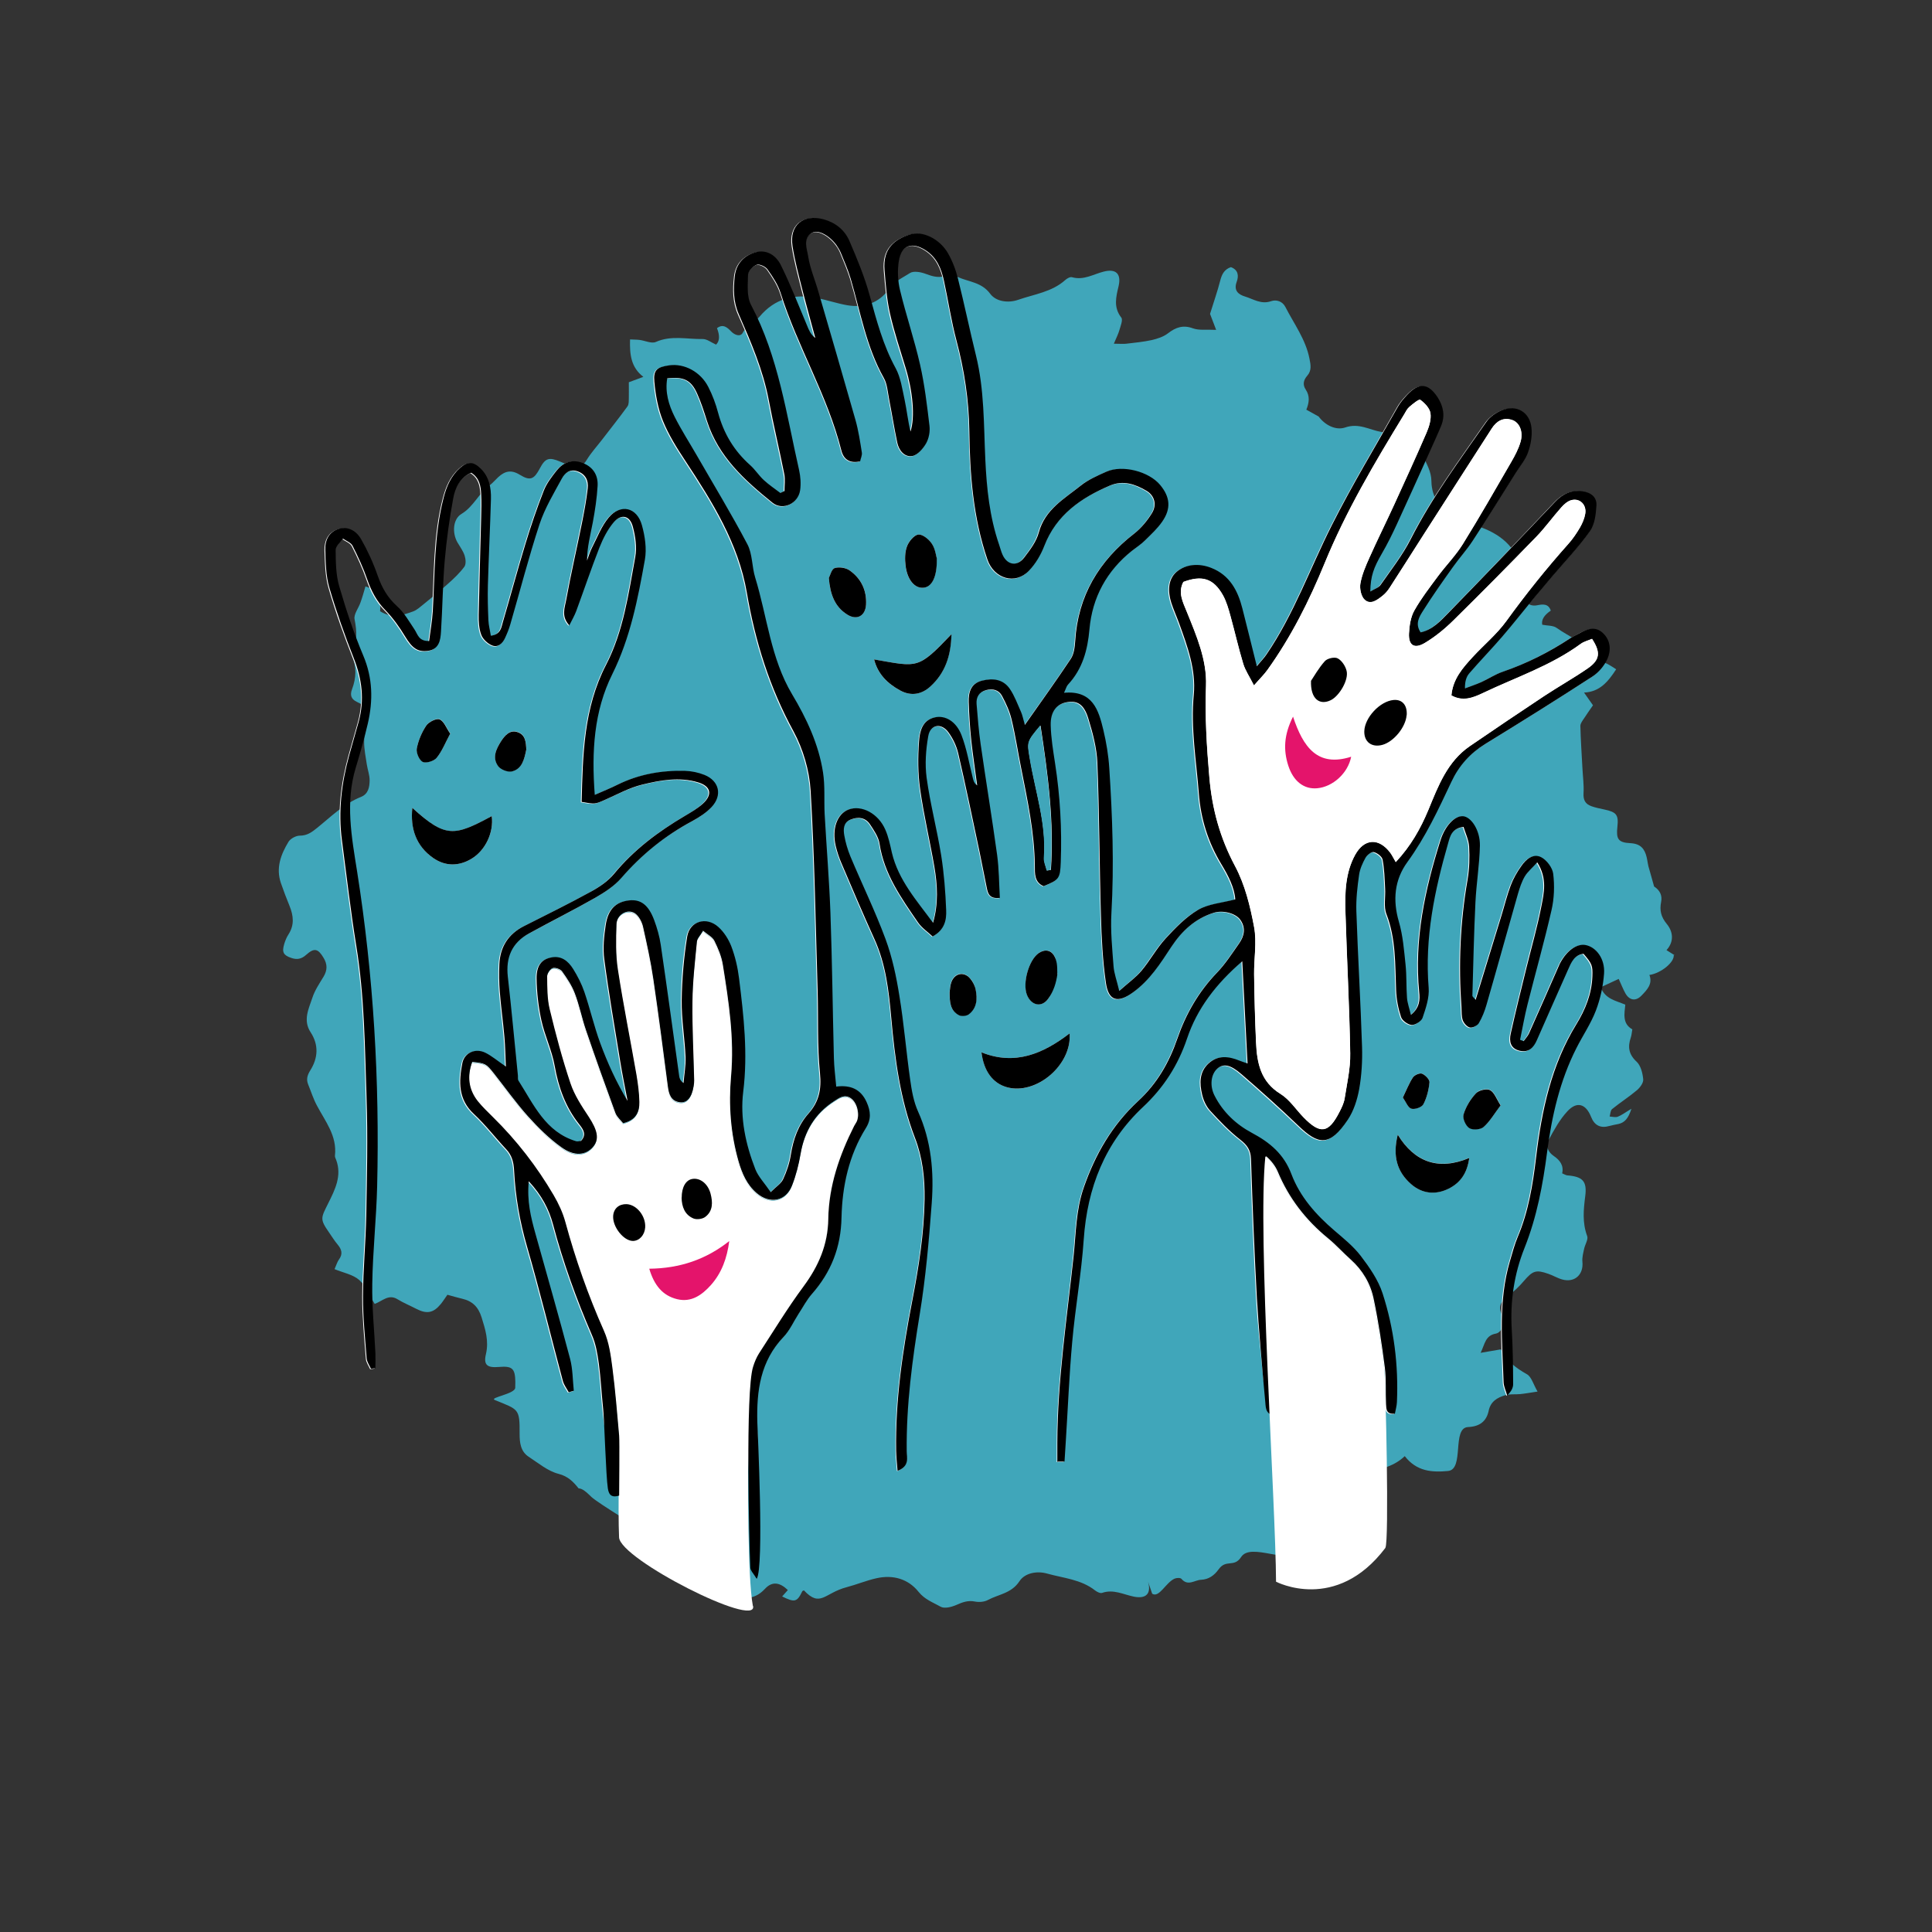 <?xml version="1.0" encoding="UTF-8"?>
<svg id="Ebene_4" data-name="Ebene 4" xmlns="http://www.w3.org/2000/svg" viewBox="0 0 190 190">
  <rect x="0" y="0" width="190" height="190" fill="#333333" stroke="none"/>
  <defs>
    <style>
      .cls-1, .cls-2, .cls-3, .cls-4 {
        stroke-width: 0px;
      }

      .cls-2 {
        fill: #40a6ba;
      }

      .cls-3 {
        fill: #e4146b;
      }

      .cls-4 {
        fill: #fff;
      }
    </style>
  </defs>
  <g>
    <path class="cls-2" d="m164.67,93.93c-.23-.14-.46-.29-.78-.49.8-.88.61-1.87.03-2.57-.58-.71-.72-1.34-.56-2.17.13-.64-.12-1.15-.69-1.52l-.48-1.71c-.13-.37-.16-.78-.25-1.16-.2-.85-.61-1.34-1.61-1.39-1.21-.06-1.4-.43-1.27-1.61.13-1.17-.09-1.45-1.28-1.7-.43-.09-.87-.18-1.29-.33-.58-.21-.8-.61-.76-1.27.05-.83-.07-1.66-.11-2.49-.07-1.38-.17-2.75-.2-4.13,0-.26.22-.53.38-.77.26-.41.55-.81.86-1.26-.27-.39-.52-.74-.88-1.25,1.54-.07,2.36-1.06,3.16-2.29-.27-.17-.53-.35-.81-.5-.48-.25-1.18-.34-1.42-.73-.87-1.42-2.39-1.96-3.64-2.85-.34-.24-.89-.2-1.4-.3q-.15-.72.84-1.39c-.23-.69-.76-.64-1.31-.53-.51.11-1.08-.05-1.03-.53.08-.83-.39-1.48-.46-2.22-.22-2.37-1.54-3.85-3.63-4.74-.94-.4-1.93-.67-2.86-1.1-1.51-.71-2.43-1.96-2.45-3.61-.01-.97-.49-1.7-.82-2.49-.16-.39-.83-.68-1.32-.81-.65-.16-1.2-.33-1.66-.87-.27-.32-.71-.6-1.12-.67-1.17-.2-2.21-.91-3.56-.44-.91.31-1.98-.22-2.61-1.08l-1.21-.67c.28-.69.37-1.33-.06-1.98-.33-.49-.21-.95.15-1.36.45-.52.34-1.06.22-1.67-.37-1.9-1.52-3.43-2.37-5.09-.29-.57-.89-.75-1.41-.57-.98.34-1.74-.21-2.56-.46-.67-.2-1.13-.6-.82-1.44.22-.6.16-1.18-.57-1.45-.66.23-.89.71-1.05,1.33-.26,1.03-.62,2.03-1,3.27.11.29.32.85.6,1.57-.94-.05-1.67.07-2.28-.15-.98-.36-1.69-.1-2.46.49-.44.34-1.03.53-1.58.66-.82.18-1.66.26-2.5.36-.32.04-.65,0-1.24,0,.25-.59.44-.96.55-1.35.11-.4.36-.99.18-1.22-.79-1.02-.51-2.04-.26-3.11.27-1.19-.26-1.72-1.47-1.41-1.03.26-1.97.88-3.12.55-.18-.05-.49.12-.66.28-1.32,1.18-3.04,1.39-4.62,1.94-1,.35-2.19.18-2.76-.59-.85-1.15-2.11-1.16-3.19-1.65-.37-.17-.9-.19-1.3-.08-.68.18-1.23,0-1.86-.23-.47-.18-1.19-.31-1.54-.08-.72.47-1.52.79-2.08,1.59-.95,1.34-2.42,1.86-4.07,1.58-1-.17-1.98-.51-2.98-.71-2.23-.45-4.16.03-5.68,1.85-.48.57-1.24.84-1.64,1.57-.23.42-.79.23-1.15-.15-.38-.4-.8-.75-1.38-.31q.44,1.11-.09,1.62c-.47-.21-.9-.56-1.32-.55-1.53.03-3.08-.39-4.61.29-.42.18-1.05-.13-1.58-.2-.31-.04-.63-.03-.95-.05-.04,1.46.08,2.74,1.31,3.68-.58.22-.99.37-1.43.53,0,.55.01,1.03,0,1.52-.01.29.02.64-.13.85-.81,1.12-1.67,2.19-2.51,3.29-.51.66-1.08,1.28-1.51,1.99-.34.57-.75.77-1.34.62-.43-.11-.84-.28-1.25-.46-1.12-.47-1.47-.36-2.02.68-.56,1.05-.93,1.24-1.96.61-.86-.53-1.47-.36-2.12.23-.29.27-.55.58-.86.82-1.07.78-1.57,2.09-2.76,2.8-.85.51-.92,1.87-.4,2.79.25.43.56.84.71,1.3.11.34.16.86-.03,1.11-.46.62-1.04,1.17-1.63,1.69-.78.7-1.6,1.36-2.41,2.02-.3.24-.6.52-.95.66-1.06.4-2.14.73-3.29,0,.08-1.02-.03-2.02-1.44-2.44-.17.58-.31,1.09-.49,1.58-.19.56-.68,1.16-.58,1.65.24,1.2.28,2.31-.3,3.41-.02.03.03.09.04.14.47,1.11.43,2.22.01,3.33-.21.56-.1.96.45,1.23.26.13.52.26.9.46-.06,1.17-.16,2.34-.16,3.5,0,.73.15,1.46.26,2.19.08.54.29,1.07.28,1.6-.01.63-.12,1.32-.85,1.61-1.68.67-2.94,1.94-4.32,3.05-.52.42-.97.76-1.7.76-.37,0-.9.28-1.1.59-.76,1.25-1.27,2.59-.75,4.09.26.75.54,1.49.84,2.22.39.96.5,1.88-.1,2.81-.19.29-.32.62-.42.95-.24.8-.08,1.1.68,1.36.55.19.99.14,1.48-.3.81-.73,1.18-.6,1.72.31.37.62.37,1.19,0,1.82-.41.68-.87,1.35-1.11,2.09-.36,1.09-.95,2.21-.17,3.4.81,1.24.73,2.53-.04,3.75-.29.47-.41.88-.2,1.39.28.68.5,1.4.85,2.05.82,1.56,2,2.98,1.78,4.93-.02.14.07.29.12.43.58,1.55-.12,2.94-.76,4.22-.73,1.48-.88,1.57.05,2.9.28.4.54.83.86,1.21.4.48.52.93.12,1.47-.16.22-.24.51-.43.94.87.36,1.82.53,2.43,1.07.66.59,1.01,1.53,1.52,2.35.76-.28,1.37-1,2.24-.46.58.36,1.23.62,1.84.94,1.05.54,1.69.42,2.43-.48.21-.26.39-.55.64-.9.51.14.97.28,1.45.39,1.01.23,1.59.81,1.91,1.83.37,1.19.73,2.31.43,3.61-.26,1.09.13,1.37,1.29,1.27,1.29-.11,1.58.15,1.6,1.45,0,.2-.01.4-.01.59,0,.62-2.6.97-2.01,1.21,2.34.96,2.46.81,2.44,3.33,0,.84.09,1.73.89,2.25.95.62,1.88,1.41,2.93,1.68.95.24,1.48.8,1.98,1.43.08,0,.16.02.27.06.38.16.69.5,1,.79.69.64,5.16,3.33,5.92,3.86,1.07.75,2.25,1.37,3.4,2.01.38.21.81.34,1.23.45.57.14,2.14,3.09,2.7,3.24,1.35.37,2.6.78,3.81-.53.74-.8,1.5-.6,2.25.12-.18.2-.36.41-.56.63,1.25.62,1.47.55,1.99-.53l.15-.07c1.63,1.73,2,.27,4.2-.31.99-.26,1.94-.66,2.93-.88,1.63-.37,3.13.06,4.15,1.34.61.76,1.43,1.04,2.17,1.46.37.21,1.07.03,1.53-.17.61-.27,1.15-.48,1.84-.34.41.08.93.04,1.29-.16,1.05-.56,2.3-.64,3.09-1.84.52-.8,1.7-1.04,2.72-.75,1.61.45,3.34.57,4.72,1.66.18.14.5.3.68.24,1.12-.39,2.1.16,3.14.37,1.22.24,1.72-.32,1.38-1.49l.41,1.2c.69.44,1.34-1.1,2.2-1.48.2-.09.58-.1.68.02.63.75,1.29.12,1.92.09.75-.03,1.3-.42,1.73-1.02.74-1.05,1.52-.14,2.22-1.22.97-1.49,4.8.88,5.69-.66.23-.4.36-.95.31-1.4-.09-.7.09-1.23.51-1.78.29-.38.38-.9.57-1.35.12-.29.27-.57.57-1.21.3.47.4.78.61.96.79.67,1.21.62,1.88-.16.19-.22.4-.49.44-.76.21-1.22,1.13-1.82,2.12-2.05,1.2-.28,2.37-.54,3.39-1.51,1.17,1.51,2.68,1.61,4.26,1.46,1.63-.16.34-4.25,1.97-4.32,1.12-.05,1.8-.55,2.02-1.59.19-.94.86-1.31,1.63-1.54.46-.14.98-.06,1.46-.11.5-.05.99-.14,1.72-.25-.43-.74-.6-1.45-1.04-1.7-1.1-.62-2.04-1.34-2.57-2.45-.66.11-1.21.21-1.99.34.44-.91.46-1.7,1.5-1.89.6-.11.97-1.12.64-1.76-.49-.95-.1-1.45.61-1.99.55-.41,1.06-.9,1.51-1.43.86-1,1.18-1.13,2.4-.7.47.16.9.43,1.38.56,1.22.33,2.1-.49,1.97-1.75-.04-.41.08-.85.17-1.27.09-.43.42-.92.3-1.25-.49-1.32-.36-2.6-.19-3.94.19-1.48-.28-1.91-1.76-2.03-.14-.01-.27-.1-.51-.2.17-.76-.2-1.28-.83-1.71-.53-.36-.84-.96-.51-1.56.54-.99,1.09-2.01,1.85-2.83.94-1.02,1.82-.74,2.33.54q.5,1.28,1.81.9c.28-.08.58-.13.87-.19.63-.14.98-.54,1.29-1.5-.64.38-.97.64-1.34.78-.23.09-.53,0-.8-.02.07-.25.07-.59.24-.73.8-.65,1.68-1.21,2.46-1.87.3-.26.64-.73.6-1.07-.06-.6-.24-1.34-.65-1.72-.79-.73-.88-1.47-.57-2.38.08-.23.09-.48.15-.8-1-.56-.78-1.54-.69-2.43-.95-.4-1.98-.55-2.42-1.71.6-.28,1.12-.52,1.77-.82.26.56.43,1.01.66,1.42.4.7,1.02.8,1.58.22.54-.56,1.12-1.14.78-2.03,1.15-.17,2.45-1.25,2.39-1.93Z"/>
    <path class="cls-2" d="m41.94,119.39c.14-.1.3-.28.43-.27"/>
  </g>
  <g>
    <path class="cls-4" d="m74.04,157.93c-.54-2.85-.46-12.95-.47-13.26.27-3.56-.3-7.76.46-10.16.14-.46.33-.92.58-1.32,1.44-2.21,2.81-4.47,4.38-6.59,1.48-2,2.4-4.1,2.44-6.64.05-3.24,1.09-6.26,2.54-9.14.08-.16.2-.31.27-.47.3-.71.02-1.85-.6-2.27-.62-.42-1.13-.04-1.64.29-1.89,1.22-2.91,2.97-3.29,5.16-.18,1.06-.45,2.12-.84,3.12-.6,1.57-2.2,1.88-3.5.75-.95-.82-1.42-1.92-1.76-3.09-.79-2.76-.99-5.56-.74-8.41.33-3.69-.23-7.33-.81-10.95-.13-.81-.47-1.62-.84-2.36-.19-.37-.66-.6-1.11-.98-.27.47-.57.75-.6,1.06-.19,1.97-.42,3.94-.44,5.92-.03,2.58.11,5.16.17,7.75,0,.18-.02.36-.05.54-.18,1.12-.65,1.69-1.36,1.6-.9-.12-1.08-.81-1.18-1.57-.46-3.52-.91-7.04-1.43-10.56-.25-1.72-.63-3.43-1.01-5.13-.1-.44-.35-.93-.68-1.23-.7-.63-1.89-.06-1.93.96-.05,1.5-.09,3.03.14,4.5.53,3.45,1.22,6.87,1.82,10.31.15.89.27,1.79.29,2.69.02.97-.32,1.78-1.6,2.09-.23-.29-.61-.61-.76-1.01-.99-2.7-1.96-5.41-2.89-8.14-.41-1.19-.65-2.45-1.1-3.62-.29-.77-.77-1.49-1.26-2.17-.17-.23-.68-.4-.93-.31-.25.09-.54.54-.53.82.01,1.08,0,2.19.25,3.22.59,2.45,1.24,4.89,2.04,7.28.39,1.17,1.11,2.26,1.8,3.3.88,1.35,1.06,2.21.42,2.96-.71.82-1.81.96-3.09.05-1.21-.86-2.29-1.93-3.29-3.04-1.2-1.34-2.25-2.82-3.37-4.24-.77-.97-.83-.99-2.13-1.13-.5,1.38-.38,2.68.55,3.86.45.56.98,1.06,1.49,1.57,2.33,2.29,4.32,4.86,5.97,7.68.48.82.9,1.72,1.15,2.64,1,3.67,2.25,7.23,3.8,10.71.5,1.12.67,2.42.83,3.66.29,2.21.46,4.43.66,6.65.05.57-.1,7.22.02,9.91.1,2.16,13.6,8.98,13.18,6.76Z"/>
    <g>
      <path class="cls-4" d="m103.98,143.77c.21,0,.42,0,.63,0,.04-.63.08-1.26.12-1.89.21-3.31.34-6.62.64-9.91.3-3.35.9-6.68,1.13-10.04.35-5.09,2.08-9.51,5.82-13.02,2.03-1.9,3.45-4.1,4.34-6.74.99-2.94,2.82-5.35,5.43-7.6.18,3.51.34,6.71.52,10.05-.39-.14-.61-.21-.82-.29-1.07-.43-2.12-.55-3.03.3-.91.85-.87,1.96-.62,3.03.13.57.4,1.17.79,1.6.93,1.02,1.89,2.03,2.97,2.86.68.53,1.02,1.01,1.05,1.9.15,4.57.33,9.14.58,13.71.14,2.52.44,5.04.67,7.56.05.58.04,1.22,1.12,1.3-.03-7.66-1.69-15.18-.89-22.85.52.45.92.95,1.15,1.52,1.09,2.61,2.76,4.77,4.95,6.56.79.65,1.48,1.42,2.24,2.1,1.16,1.04,1.93,2.35,2.24,3.84.47,2.23.81,4.5,1.1,6.76.15,1.19.06,2.41.12,3.61.02.45-.02,1.03.87.94.07-.36.18-.75.2-1.14.16-3.65-.29-7.23-1.41-10.69-.43-1.33-1.3-2.56-2.15-3.69-.72-.95-1.68-1.72-2.6-2.5-1.81-1.55-3.38-3.32-4.22-5.55-.74-1.96-2.12-3.1-3.87-4.04-1.56-.83-2.84-2.04-3.67-3.64-.51-1-.37-2.14.25-2.68.6-.53,1.27-.43,2.38.54,1.9,1.66,3.79,3.34,5.61,5.08,1.94,1.86,3.04,2.1,4.85-.6.58-.87.93-1.97,1.12-3.02.24-1.35.33-2.76.28-4.13-.14-4.45-.41-8.9-.56-13.35-.04-1.19.11-2.4.27-3.59.08-.58.34-1.16.63-1.67.15-.27.59-.62.81-.56.34.08.81.44.87.74.18.94.2,1.9.25,2.86.05.84-.16,1.76.13,2.5.94,2.44.85,4.96.95,7.48.04.89.21,1.8.49,2.65.12.35.67.75,1.05.77.36.02.95-.37,1.06-.7.32-.95.68-1.99.6-2.96-.4-4.9.58-9.59,1.92-14.23.19-.67.35-1.44,1.51-1.59.19.63.52,1.28.55,1.94.06,1.07.03,2.18-.15,3.24-.72,4.18-.9,8.38-.6,12.6.03.42,0,.87.13,1.25.11.29.43.65.7.7.27.05.73-.18.87-.42.33-.56.58-1.19.76-1.82,1.05-3.64,2.06-7.3,3.1-10.94.16-.58.35-1.17.66-1.67.28-.47.74-.85,1.23-1.39,1.01,1.58.66,3.03.39,4.4-.39,2.01-.97,3.98-1.45,5.96-.53,2.16-1.06,4.32-1.55,6.49-.17.76-.03,1.48.9,1.68.87.19,1.34-.31,1.67-1.04,1.02-2.31,2.04-4.61,3.06-6.92.32-.72.61-1.46,1.53-1.58.84.98.9,1.16.87,2.22-.06,1.74-.7,3.3-1.59,4.74-2.46,4-3.4,8.46-3.94,13.03-.32,2.7-.75,5.35-1.82,7.88-.33.77-.54,1.59-.77,2.4-1.14,3.9-.74,7.88-.61,11.85.01.44.23.87.35,1.31.39-.36.59-.73.59-1.11-.01-1.81-.03-3.61-.14-5.41-.16-2.75.24-5.43,1.25-7.96,1.22-3.06,1.81-6.22,2.23-9.46.46-3.53,1.26-7,2.88-10.21.63-1.24,1.42-2.4,1.91-3.68.44-1.16.72-2.43.81-3.66.1-1.45-.78-2.6-1.82-2.8-.85-.16-1.84.54-2.49,1.76-.03.05-.06.11-.08.16-.99,2.26-1.98,4.52-2.99,6.77-.12.28-.35.51-.53.76l-.35-.13c.24-1.16.44-2.32.73-3.47.78-3.09,1.65-6.16,2.36-9.27.26-1.15.3-2.4.17-3.58-.07-.6-.64-1.36-1.19-1.64-.79-.4-1.5.22-1.96.89-.41.59-.78,1.23-1.03,1.89-.36.95-.6,1.95-.9,2.93-.84,2.74-1.68,5.47-2.55,8.32-.2-.24-.32-.32-.32-.4.09-3.06.16-6.13.3-9.19.09-1.86.4-3.71.44-5.57.03-1.53-.88-2.87-1.69-2.9-.83-.03-1.75.99-2.19,2.38-1.53,4.86-2.58,9.78-2.09,14.92.07.76.06,1.54-.82,2.24-.16-.66-.34-1.16-.38-1.67-.08-1.08-.02-2.17-.14-3.25-.15-1.43-.27-2.88-.66-4.25-.62-2.13-.43-4.12.84-5.86,1.79-2.46,3.05-5.18,4.33-7.9.73-1.56,1.83-2.79,3.32-3.71,3.54-2.17,7.06-4.37,10.54-6.63.62-.4,1.18-1.07,1.48-1.74.37-.83.31-1.81-.42-2.52-.74-.72-1.55-.43-2.33,0-.31.18-.65.33-.95.52-2.07,1.35-4.27,2.46-6.61,3.27-.73.25-1.4.7-2.11,1.02-.52.23-1.06.41-1.59.61-.01-.67.12-1.13.41-1.46,1.06-1.23,2.19-2.39,3.25-3.62,1.09-1.27,2.13-2.59,3.19-3.88.53-.65,1.07-1.29,1.62-1.92,1.28-1.51,2.66-2.96,3.81-4.56.48-.67.59-1.68.65-2.55.05-.8-.51-1.28-1.36-1.39-1.12-.16-1.94.23-2.72,1.05-3.47,3.67-6.97,7.31-10.5,10.93-.77.79-1.55,1.64-2.71,1.89-.58-.84-.14-1.52.22-2.09.92-1.48,1.93-2.89,2.94-4.31.63-.88,1.36-1.69,1.95-2.59,1.45-2.21,2.84-4.46,4.25-6.7.42-.66.95-1.28,1.2-2,.27-.77.43-1.65.34-2.44-.18-1.54-1.47-2.28-2.9-1.72-.58.23-1.19.66-1.54,1.16-2.61,3.75-5.34,7.42-7.43,11.52-.81,1.6-1.94,3.03-2.97,4.51-.19.27-.59.39-1.01.64.03-1.53.33-2.34,1.14-3.73.54-.93,1.02-1.91,1.47-2.88,1.06-2.29,2.09-4.6,3.13-6.9.42-.93.85-1.86,1.24-2.81.39-.97.2-1.91-.35-2.76-.92-1.44-1.86-1.5-3.04-.22-.33.35-.65.73-.88,1.14-2.19,3.88-4.49,7.69-6.5,11.66-2.14,4.24-3.73,8.75-6.43,12.71-.22.32-.5.61-.94,1.14-.52-2.07-.96-3.88-1.42-5.68-.45-1.76-1.25-3.28-3.06-3.99-1.19-.46-2.48-.39-3.41.39-.86.72-.87,1.94-.52,3.04.22.69.53,1.34.77,2.02.82,2.27,1.68,4.56,1.44,7.02-.31,3.27.25,6.48.5,9.72.19,2.51.92,4.82,2.23,6.98.67,1.11,1.28,2.29,1.35,3.43-1.33.35-2.65.44-3.66,1.03-1.21.71-2.24,1.78-3.2,2.83-.89.97-1.53,2.16-2.38,3.18-.55.65-1.27,1.16-2.17,1.96-.25-1.06-.51-1.73-.56-2.42-.13-1.74-.31-3.5-.21-5.23.27-4.76.1-9.51-.21-14.26-.08-1.25-.29-2.52-.58-3.74-.47-1.97-1.05-3.91-3.87-3.67.19-.4.24-.64.39-.8,1.42-1.54,1.92-3.4,2.11-5.44.28-3.15,1.7-5.73,4.18-7.72.42-.34.88-.64,1.27-1.01.6-.58,1.22-1.17,1.7-1.85.9-1.29.79-2.43-.2-3.62-1.11-1.34-3.7-2-5.29-1.3-.88.39-1.79.78-2.53,1.38-1.61,1.29-3.5,2.33-4.11,4.6-.24.89-.87,1.72-1.45,2.48-.68.89-1.65.72-2.11-.28-.15-.33-.23-.68-.35-1.02-.93-2.71-1.21-5.52-1.35-8.35-.16-3.43-.08-6.87-.92-10.24-.62-2.51-1.14-5.05-1.77-7.55-.22-.86-.54-1.73-.98-2.5-.82-1.43-2.53-2.26-3.79-1.84-1.45.49-2.63,1.33-2.45,3.51.12,1.43.23,2.88.54,4.28.41,1.82,1.01,3.59,1.55,5.37.68,2.24.93,4.81.46,6.21-.26-1.03-.36-2.1-.58-3.13-.22-1.05-.37-2.18-.88-3.1-1.23-2.25-1.87-4.67-2.54-7.11-.51-1.84-1.25-3.63-2-5.39-.47-1.08-1.37-1.83-2.54-2.14-2.03-.55-3.38.58-3.06,2.64.22,1.42.6,2.82.95,4.22.4,1.61.85,3.21,1.29,4.81-.46-.35-.62-.79-.81-1.22-.85-1.99-1.62-4.01-2.58-5.95-.47-.94-1.4-1.59-2.56-1.24-1.11.34-1.84,1.14-1.97,2.34-.14,1.26-.15,2.49.39,3.72,1.21,2.75,2.41,5.51,2.96,8.5.45,2.42,1.04,4.82,1.52,7.24.11.53.02,1.1.02,1.66-.14.06-.27.13-.41.19-.54-.42-1.12-.8-1.62-1.26-.48-.45-.84-1.03-1.34-1.47-1.58-1.4-2.61-3.12-3.16-5.16-.23-.87-.56-1.73-.96-2.53-.76-1.49-2.37-2.34-3.85-2.13-1.19.17-1.57.44-1.46,1.61.12,1.3.35,2.64.84,3.84.56,1.38,1.37,2.68,2.2,3.93,2.66,4.04,5.23,8.14,6.06,12.99.82,4.79,2.24,9.32,4.58,13.61.95,1.75,1.57,3.86,1.69,5.85.39,6.55.5,13.11.69,19.67.08,2.71-.04,5.44.23,8.12.16,1.57-.1,2.8-1.12,3.95-1.03,1.16-1.51,2.57-1.75,4.09-.13.82-.41,1.64-.76,2.39-.2.43-.68.72-1.22,1.26-.61-.9-1.22-1.52-1.51-2.26-.95-2.44-1.52-5.01-1.19-7.61.47-3.76.05-7.45-.41-11.16-.13-1.07-.39-2.14-.76-3.14-.26-.7-.72-1.41-1.28-1.91-1.17-1.05-2.81-.58-3.06.95-.34,2.07-.52,4.18-.54,6.28-.02,1.86.29,3.72.38,5.58.04.84-.12,1.69-.2,2.54-.34-.25-.4-.48-.43-.71-.6-4.29-1.18-8.59-1.81-12.88-.12-.83-.36-1.65-.65-2.44-.56-1.51-1.33-2.06-2.47-1.93-1.29.15-2.05.85-2.29,2.4-.17,1.12-.29,2.3-.14,3.41.44,3.34,1.02,6.66,1.56,9.99.21,1.31.49,2.61.73,3.92-1.12-1.85-1.98-3.76-2.7-5.71-.6-1.64-.99-3.35-1.55-5-.27-.79-.66-1.55-1.1-2.26-.5-.8-1.2-1.37-2.25-1.12-.87.21-1.37.79-1.35,2.07.02,1.37.18,2.76.47,4.09.34,1.52,1.04,2.97,1.31,4.49.38,2.13,1.08,4.06,2.42,5.75.38.47.76.99.17,1.62-.16.01-.35.07-.5.03-3.01-.91-4.15-3.6-5.65-5.95-.09-.14-.04-.35-.06-.53-.33-3.23-.62-6.47-.99-9.7-.21-1.88.39-3.32,2.07-4.24,2.16-1.18,4.37-2.29,6.51-3.51.92-.53,1.88-1.14,2.56-1.93,2-2.31,4.31-4.18,7-5.62.68-.36,1.36-.81,1.89-1.37,1.1-1.16.78-2.58-.69-3.17-.6-.24-1.27-.38-1.92-.4-2.32-.07-4.55.33-6.65,1.37-.68.34-1.39.62-2.22.99-.32-4.27-.08-8.22,1.73-11.88,1.77-3.57,2.51-7.4,3.2-11.25.19-1.08.01-2.3-.29-3.38-.49-1.77-2.1-2.15-3.27-.76-.71.85-1.13,1.96-1.64,2.96-.21.4-.33.84-.49,1.27,0-1.32.34-2.53.57-3.77.22-1.18.4-2.37.47-3.57.06-1.05-.43-1.86-1.47-2.26-1.05-.4-1.91-.06-2.57.76-.48.6-.98,1.25-1.25,1.96-.68,1.73-1.28,3.5-1.82,5.28-.77,2.53-1.45,5.09-2.2,7.63-.16.54-.2,1.22-1.19,1.36-.08-.52-.22-1.02-.24-1.53-.05-1.14-.08-2.29-.05-3.43.08-2.83.22-5.65.3-8.48.03-1.11-.17-2.17-1-2.99-.73-.72-1.28-.74-2.04-.07-.89.79-1.33,1.82-1.62,2.96-.95,3.66-.84,7.41-1.06,11.13-.06.99-.24,1.97-.36,2.93-1.04.03-1.13-.66-1.44-1.14-.53-.79-1.01-1.65-1.71-2.28-.94-.84-1.5-1.82-1.9-2.99-.43-1.24-.99-2.45-1.63-3.59-.56-.98-1.46-1.3-2.29-1-.93.33-1.26,1.14-1.24,2.01.04,1.26.06,2.56.4,3.75.68,2.36,1.52,4.69,2.42,6.98.8,2.04,1.05,4.07.47,6.18-.3,1.1-.63,2.2-.93,3.3-.76,2.76-1.1,5.55-.72,8.4.46,3.46.85,6.93,1.41,10.37.81,4.96.84,9.96,1.01,14.95.13,3.85.04,7.71-.03,11.56-.05,2.65-.31,5.29-.32,7.94,0,2.04.2,4.08.36,6.12.03.35.27.67.42,1.01.15-.02.29-.04.44-.06,0-.49.02-.97,0-1.46-.11-2.28-.35-4.57-.31-6.85.06-3.19.41-6.37.48-9.56.25-10.38-.35-20.71-1.97-30.97-.54-3.4-1.17-6.77-.14-10.19.43-1.44.85-2.89,1.19-4.35.53-2.27.48-4.48-.45-6.71-.93-2.21-1.7-4.5-2.36-6.81-.33-1.13-.34-2.38-.35-3.57,0-.37.46-.74.72-1.11.32.23.78.39.94.7.54,1.06,1.05,2.16,1.44,3.29.4,1.16.93,2.18,1.81,3.07.74.75,1.37,1.65,1.92,2.56.67,1.11,1.21,1.56,2.24,1.42,1.1-.15,1.24-1.05,1.29-1.89.15-2.34.17-4.69.37-7.03.18-2.03.46-4.06.83-6.07.19-1.05.68-2.05,1.77-2.53.81.51.94,1.29.98,2.07.04.78.02,1.57,0,2.35-.08,3.19-.19,6.37-.24,9.56-.01.66.02,1.36.25,1.96.16.43.62.85,1.05,1.04.58.25,1.03-.16,1.28-.71.2-.44.39-.88.52-1.34.95-3.29,1.81-6.62,2.88-9.87.52-1.57,1.4-3.03,2.2-4.5.28-.5.76-.96,1.5-.71.83.28,1.12.92,1.04,1.69-.12,1.13-.33,2.26-.56,3.37-.51,2.54-1.09,5.06-1.56,7.61-.13.74-.52,1.6.31,2.49.28-.56.51-.96.67-1.38.77-2.09,1.47-4.2,2.29-6.27.35-.88.79-1.77,1.4-2.48.73-.86,1.59-.68,1.88.41.26.97.41,2.06.24,3.02-.66,3.6-1.15,7.29-2.87,10.59-2.21,4.27-2.28,8.87-2.4,13.47,1.32.24,1.31.22,2.27-.19,1.21-.53,2.4-1.18,3.66-1.5,1.8-.45,3.67-.79,5.52-.23,1.27.38,1.45,1.21.46,2.11-.53.48-1.17.85-1.79,1.21-2.61,1.54-5,3.34-6.95,5.7-.59.72-1.44,1.28-2.26,1.73-2.16,1.18-4.37,2.28-6.58,3.39-1.54.78-2.34,2.04-2.42,3.74-.04.9-.03,1.81.04,2.71.12,1.5.33,2.99.46,4.49.08.9.09,1.81.14,2.87-.84-.57-1.39-1.05-2.02-1.36-.98-.48-2.06,0-2.26,1.02-.35,1.81-.43,3.56,1.14,5.01,1.14,1.06,2.09,2.32,3.17,3.46.58.61.73,1.3.78,2.12.14,2.53.56,5,1.27,7.45,1.27,4.38,2.35,8.83,3.53,13.24.1.39.37.72.57,1.09.17-.05.33-.1.5-.15-.11-1.04-.09-2.12-.36-3.12-1.09-4.13-2.27-8.24-3.42-12.35-.44-1.59-.84-3.18-.65-5.13,1.29,1.37,2,2.75,2.39,4.25,1,3.73,2.3,7.35,3.83,10.89.37.86.54,1.84.67,2.78.2,1.49.27,3,.43,4.5.13,1.2.29,2.39.48,3.58.08.5.27.96,1.11.7,0-.53.04-1.11,0-1.68-.2-2.22-.37-4.44-.66-6.65-.16-1.24-.33-2.54-.83-3.66-1.54-3.48-2.8-7.04-3.8-10.71-.25-.92-.66-1.82-1.15-2.64-1.65-2.82-3.64-5.38-5.97-7.68-.51-.51-1.04-1.01-1.49-1.57-.94-1.17-1.06-2.47-.55-3.86,1.3.14,1.36.16,2.13,1.13,1.12,1.41,2.17,2.89,3.37,4.24.99,1.11,2.08,2.18,3.29,3.04,1.28.91,2.38.77,3.09-.05.65-.75.47-1.61-.42-2.96-.69-1.05-1.4-2.13-1.8-3.3-.8-2.39-1.45-4.83-2.04-7.28-.25-1.04-.24-2.15-.25-3.22,0-.29.28-.73.53-.82.26-.09.77.08.93.31.49.67.97,1.39,1.26,2.17.45,1.18.69,2.43,1.1,3.62.93,2.72,1.9,5.44,2.89,8.14.15.4.53.72.76,1.01,1.27-.31,1.62-1.12,1.6-2.09-.02-.9-.13-1.8-.29-2.69-.6-3.44-1.3-6.86-1.82-10.31-.22-1.48-.19-3-.14-4.5.04-1.03,1.23-1.59,1.93-.96.33.3.58.79.68,1.23.38,1.7.75,3.41,1.01,5.13.52,3.51.97,7.04,1.43,10.56.1.76.28,1.45,1.18,1.57.71.09,1.18-.48,1.36-1.6.03-.18.05-.36.05-.54-.06-2.58-.21-5.16-.17-7.75.03-1.97.25-3.95.44-5.92.03-.31.32-.59.6-1.06.45.38.92.61,1.11.98.37.74.71,1.55.84,2.36.58,3.63,1.14,7.26.81,10.95-.26,2.85-.05,5.65.74,8.41.34,1.18.81,2.27,1.76,3.09,1.3,1.13,2.9.82,3.5-.75.38-1,.65-2.06.84-3.12.38-2.2,1.4-3.94,3.29-5.16.51-.33,1.03-.71,1.64-.29.62.42.91,1.56.6,2.27-.07.16-.19.31-.27.47-1.45,2.88-2.49,5.9-2.54,9.14-.04,2.54-.96,4.63-2.44,6.64-1.57,2.12-2.94,4.38-4.38,6.59-.26.4-.44.86-.58,1.32-.76,2.4-.73,4.87-.62,7.34.01.31.34.61.63,1.1.74-1.13.43-2.1.41-3.01-.09-3.09.29-6,2.58-8.38.61-.64.98-1.5,1.47-2.26.42-.65.79-1.36,1.3-1.94,1.9-2.17,2.86-4.61,2.93-7.55.07-3.07.72-6.1,2.39-8.78.55-.88.48-1.67.08-2.56-.57-1.27-1.57-1.71-2.99-1.53-.09-1.03-.21-1.92-.23-2.81-.12-4.76-.17-9.51-.34-14.27-.11-3.25-.39-6.49-.57-9.73-.08-1.36.05-2.75-.16-4.09-.43-2.77-1.61-5.29-3.04-7.68-2.12-3.54-2.45-7.64-3.63-11.48-.33-1.07-.26-2.32-.77-3.28-1.57-2.98-3.32-5.86-5-8.78-.72-1.25-1.5-2.47-2.15-3.75-.6-1.18-.97-2.44-.73-3.78,1.6-.19,2.34.15,2.93,1.47.39.88.68,1.8.98,2.72,1.12,3.51,3.72,5.84,6.44,8.04,1.01.82,2.53.09,2.72-1.23.09-.64.04-1.34-.1-1.97-1.25-5.51-2.03-11.14-4.72-16.24-.43-.83-.33-1.98-.3-2.98.01-.35.48-.84.85-.98.27-.1.86.17,1.06.45.51.73,1.03,1.51,1.3,2.35,1.66,5.29,4.62,10.07,5.97,15.48.21.86.83,1.28,1.84,1.05.07-.3.21-.6.17-.86-.17-1.07-.33-2.14-.62-3.18-1.19-4.23-2.43-8.44-3.66-12.66-.34-1.15-.82-2.28-1-3.46-.12-.74-.56-1.73.38-2.31.58-.36,1.72.26,2.41,1.22.18.24.33.51.44.79.34.84.7,1.67.96,2.53.96,3.28,1.54,6.69,3.25,9.73.34.6.38,1.38.52,2.09.28,1.42.51,2.84.8,4.26.16.78.71,1.44,1.47,1.33.52-.08,1.06-.71,1.36-1.23.28-.49.4-1.17.34-1.74-.24-2.02-.48-4.06-.93-6.04-.56-2.46-1.38-4.86-1.97-7.32-.22-.91-.27-1.93-.11-2.86.26-1.56,1.31-1.91,2.64-1.04,1.11.72,1.54,1.82,1.8,3.02.42,1.94.71,3.91,1.22,5.83.78,2.93,1.23,5.89,1.27,8.92.06,4.29.38,8.53,1.78,12.64.64,1.88,2.74,2.53,4.09,1.09.64-.68,1.16-1.56,1.5-2.43,1.18-3.06,3.59-4.72,6.44-5.93,1.31-.56,2.5-.15,3.6.5.81.47,1.05,1.38.55,2.2-.46.75-1.05,1.48-1.75,2.02-3.47,2.7-5.52,6.13-5.8,10.57-.04.59-.11,1.27-.43,1.74-1.41,2.13-2.9,4.19-4.52,6.5-.18-.62-.25-.97-.38-1.28-.34-.76-.63-1.57-1.09-2.25-.66-.97-1.67-1.09-2.75-.82-1.1.28-1.33,1.15-1.3,2.1.03,1.26.12,2.52.25,3.78.15,1.48.38,2.95.58,4.42-.33-.23-.38-.5-.44-.77-.35-1.39-.59-2.83-1.1-4.17-.53-1.37-1.61-1.99-2.63-1.75-1.25.29-1.48,1.41-1.55,2.39-.1,1.55-.1,3.14.11,4.67.36,2.56.96,5.08,1.4,7.63.31,1.81.42,3.64-.13,5.51-1.6-2.18-3.41-4.19-4.05-6.9-.18-.76-.34-1.54-.64-2.25-.69-1.6-2.33-2.46-3.61-1.99-1.13.41-1.68,1.9-1.27,3.59.14.58.34,1.16.57,1.71,1.06,2.49,2.12,4.99,3.24,7.45,1.12,2.46,1.41,5.08,1.65,7.73.37,4.02.87,8.02,2.34,11.83.74,1.92.97,3.94.94,6.02-.05,3.39-.58,6.71-1.22,10.02-.94,4.86-1.66,9.74-1.58,14.7,0,.61.09,1.23.14,1.99,1.23-.48.91-1.32.9-1.93-.05-4.54.56-9,1.28-13.47.59-3.61.91-7.28,1.18-10.93.23-3.07-.04-6.11-1.34-9-.44-.97-.63-2.08-.78-3.14-.39-2.74-.61-5.51-1.06-8.24-.31-1.89-.7-3.79-1.36-5.58-1.02-2.76-2.31-5.42-3.46-8.14-.28-.66-.48-1.36-.6-2.07-.1-.59-.1-1.25.6-1.54.73-.3,1.46-.24,1.93.46.39.59.84,1.24.94,1.91.46,2.98,2.14,5.34,3.77,7.72.38.56.99.96,1.45,1.4,1.19-.65,1.36-1.65,1.33-2.6-.07-1.8-.2-3.6-.49-5.38-.41-2.55-1.08-5.07-1.43-7.62-.19-1.34-.08-2.77.16-4.11.2-1.14,1.27-1.33,1.97-.39.45.61.81,1.36.98,2.1.75,3.22,1.41,6.47,2.1,9.7.25,1.18.46,2.36.71,3.54.11.54.28,1.07,1.28.96-.08-1.4-.08-2.83-.27-4.23-.5-3.64-1.1-7.26-1.62-10.89-.19-1.31-.29-2.63-.4-3.95-.06-.68.24-1.17.93-1.36.65-.18,1.26-.03,1.57.56.39.73.75,1.51.94,2.31.38,1.58.62,3.18.94,4.77.63,3.19,1.32,6.36,1.35,9.64,0,.73-.05,1.61.86,2,1.52-.63,1.64-.73,1.69-2.36.11-3.26-.06-6.5-.56-9.72-.19-1.25-.4-2.5-.43-3.76-.03-1.35.61-2.1,1.63-2.26.99-.15,1.63.22,2.06,1.58.44,1.43.84,2.92.9,4.4.2,4.99.2,9.99.35,14.99.07,2.22.17,4.46.49,6.65.26,1.78,1.17,2,2.63.95,1.66-1.19,2.72-2.87,3.82-4.53,1.03-1.55,2.33-2.76,4.14-3.32.92-.29,2.17.04,2.63.69.58.81.38,1.62-.14,2.35-.69.98-1.35,2.01-2.18,2.87-1.8,1.86-3.04,4.06-3.87,6.45-.83,2.39-2.03,4.46-3.89,6.18-2.53,2.33-4.2,5.23-5.32,8.48-.77,2.21-.76,4.49-1,6.76-.64,6.11-1.58,12.19-1.6,18.35,0,.62,0,1.25,0,1.87Zm-63.43-64.32c-.2,2.01.35,3.75,2.07,4.94,1.18.82,2.5.81,3.74.07,1.39-.83,2.21-2.61,2-4.2-3.69,1.99-4.52,2.19-7.81-.81Zm55.97,24.04c.24,1.86,1.12,3.03,2.5,3.43,2.86.81,6.41-2.18,6.17-5.29-2.6,1.99-5.37,3.19-8.67,1.86Zm-24.8,18.55c-2.27,1.8-4.85,2.7-7.87,2.72.48,1.61,1.3,2.65,2.76,3,1.39.33,2.43-.42,3.3-1.39,1.06-1.19,1.59-2.63,1.81-4.34Zm65.74-10.46c-.53,2.14-.05,3.66,1.3,4.85,1.09.96,2.41,1.1,3.7.46,1.16-.58,1.84-1.55,2.03-3.02-3.01,1.26-5.37.41-7.03-2.29Zm-43.89-49.22c-3.34,3.5-3.29,3.24-7.62,2.49.38,1.47,1.34,2.38,2.56,3.05,1.08.59,2.12.4,2.99-.4,1.44-1.32,2.02-3.01,2.06-5.13Zm-1.44-7.4c-.07-.24-.14-.93-.48-1.46-.28-.44-.9-.97-1.33-.93-.42.03-.95.67-1.13,1.15-.22.58-.21,1.29-.14,1.93.17,1.38.9,2.21,1.74,2.15.83-.07,1.36-1.02,1.33-2.83Zm-10.62,1.87c.12,1.61.57,2.81,1.78,3.59.95.61,1.81.17,1.88-.95.09-1.42-.49-2.59-1.64-3.39-.37-.26-1.03-.36-1.45-.21-.31.11-.44.73-.57.97Zm22.48,38.94c-.2-.77-.04-1.27-.28-1.73-.34-.62-.93-.73-1.53-.33-.99.66-1.64,2.96-1.18,4.11.41,1.04,1.42,1.3,2.08.41.54-.74.59-1.74.92-2.46Zm43.59,12.91c-.4-.62-.6-1.27-1.03-1.49-.34-.18-1.12,0-1.39.31-.54.59-.99,1.33-1.22,2.08-.12.37.21,1.11.56,1.34.33.21,1.12.15,1.42-.11.63-.56,1.07-1.34,1.67-2.13Zm-103.3-36.56c-.39-.56-.61-1.21-1.04-1.39-.32-.13-1.07.25-1.31.61-.45.66-.79,1.46-.93,2.25-.08.41.24,1.15.58,1.32.33.16,1.11-.07,1.37-.4.54-.67.86-1.5,1.34-2.39Zm7.49,1.52c-.06-.59-.05-1.39-.87-1.66-.75-.25-1.24.33-1.6.88-.5.76-.92,1.64-.29,2.48.25.33.93.6,1.33.51,1.01-.24,1.22-1.19,1.44-2.21Zm15.27,44.12c.02.89.31,1.68,1.17,2.04.31.13.87.05,1.15-.15.78-.58.75-1.45.53-2.29-.26-.98-1.02-1.56-1.78-1.45-.66.1-1.07.81-1.06,1.84Zm26.34-20.22c0,.95.04,1.82.91,2.27.25.13.74.09.97-.08.82-.62.86-1.54.68-2.45-.08-.39-.29-.8-.56-1.1-.61-.69-1.52-.49-1.83.38-.12.33-.12.7-.17.97Zm-31.77,20.87c-.75-.03-1.28.43-1.32,1.16-.07,1.07,1.04,2.47,1.95,2.46.64,0,1.16-.58,1.2-1.33.07-1.12-.83-2.25-1.84-2.29Zm76.35-10.49c.3.43.5,1,.83,1.1.34.1,1.03-.14,1.19-.43.34-.65.53-1.42.6-2.16.03-.27-.41-.72-.73-.85-.22-.09-.74.13-.9.37-.38.58-.64,1.25-.99,1.98Z"/>
      <path class="cls-1" d="m103.98,143.77c0-.62,0-1.25,0-1.87.02-6.16.95-12.24,1.6-18.35.24-2.27.23-4.55,1-6.76,1.13-3.25,2.79-6.14,5.32-8.48,1.87-1.72,3.07-3.79,3.89-6.18.83-2.4,2.08-4.59,3.87-6.45.83-.86,1.49-1.89,2.18-2.87.52-.73.71-1.54.14-2.35-.46-.65-1.71-.98-2.63-.69-1.81.57-3.11,1.77-4.14,3.32-1.09,1.66-2.15,3.34-3.82,4.53-1.46,1.05-2.37.83-2.63-.95-.32-2.2-.43-4.43-.49-6.65-.15-4.99-.15-9.99-.35-14.99-.06-1.48-.46-2.97-.9-4.4-.42-1.37-1.07-1.74-2.06-1.58-1.02.16-1.66.91-1.63,2.26.03,1.26.24,2.51.43,3.76.5,3.22.68,6.47.56,9.72-.06,1.63-.17,1.74-1.69,2.36-.91-.38-.86-1.26-.86-2-.03-3.27-.72-6.45-1.35-9.64-.32-1.59-.56-3.2-.94-4.77-.19-.8-.55-1.58-.94-2.31-.32-.59-.93-.74-1.57-.56-.68.19-.98.68-.93,1.36.11,1.32.21,2.64.4,3.95.52,3.63,1.12,7.26,1.62,10.89.19,1.4.19,2.82.27,4.23-1.01.12-1.17-.41-1.28-.96-.25-1.18-.46-2.36-.71-3.54-.69-3.24-1.35-6.48-2.1-9.7-.17-.74-.53-1.49-.98-2.1-.7-.94-1.77-.75-1.97.39-.24,1.34-.34,2.77-.16,4.11.35,2.56,1.02,5.07,1.43,7.62.28,1.77.42,3.58.49,5.38.04.95-.13,1.94-1.33,2.6-.46-.44-1.07-.84-1.45-1.4-1.63-2.38-3.32-4.74-3.77-7.72-.1-.67-.55-1.32-.94-1.91-.47-.7-1.2-.76-1.93-.46-.7.29-.7.96-.6,1.54.12.7.33,1.41.6,2.07,1.14,2.72,2.44,5.38,3.46,8.14.66,1.79,1.06,3.69,1.36,5.58.45,2.73.67,5.5,1.06,8.24.15,1.07.34,2.17.78,3.14,1.3,2.89,1.57,5.93,1.34,9-.27,3.66-.59,7.32-1.18,10.93-.73,4.47-1.33,8.93-1.28,13.47,0,.62.32,1.46-.9,1.93-.06-.76-.13-1.38-.14-1.99-.08-4.96.64-9.84,1.58-14.7.64-3.31,1.17-6.63,1.22-10.02.03-2.08-.2-4.1-.94-6.02-1.47-3.81-1.98-7.81-2.34-11.83-.24-2.65-.53-5.26-1.65-7.73-1.12-2.47-2.18-4.96-3.24-7.45-.24-.55-.43-1.13-.57-1.71-.4-1.69.14-3.17,1.27-3.59,1.28-.47,2.92.39,3.61,1.99.31.71.47,1.49.64,2.25.64,2.71,2.45,4.72,4.05,6.9.54-1.87.44-3.69.13-5.51-.44-2.55-1.04-5.07-1.4-7.63-.22-1.53-.22-3.12-.11-4.67.07-.98.29-2.1,1.55-2.39,1.02-.23,2.1.38,2.63,1.75.51,1.33.75,2.77,1.1,4.17.07.27.11.54.44.77-.19-1.47-.42-2.94-.58-4.42-.13-1.25-.21-2.52-.25-3.78-.03-.95.2-1.82,1.3-2.1,1.08-.27,2.09-.15,2.75.82.46.68.75,1.49,1.09,2.25.14.31.2.66.38,1.28,1.62-2.31,3.11-4.38,4.52-6.5.31-.47.39-1.15.43-1.74.27-4.44,2.32-7.87,5.8-10.57.69-.54,1.29-1.27,1.75-2.02.5-.82.26-1.73-.55-2.2-1.11-.65-2.29-1.06-3.6-.5-2.85,1.22-5.26,2.88-6.44,5.93-.34.88-.85,1.75-1.5,2.43-1.36,1.44-3.45.78-4.09-1.09-1.4-4.11-1.73-8.35-1.78-12.64-.04-3.03-.49-5.99-1.27-8.92-.51-1.92-.8-3.89-1.22-5.83-.26-1.2-.69-2.3-1.8-3.02-1.33-.86-2.38-.52-2.64,1.04-.15.92-.11,1.94.11,2.86.59,2.46,1.41,4.86,1.97,7.32.45,1.98.69,4.02.93,6.04.07.57-.06,1.25-.34,1.74-.3.52-.85,1.15-1.36,1.23-.76.12-1.31-.55-1.47-1.33-.3-1.41-.52-2.84-.8-4.26-.14-.71-.18-1.49-.52-2.09-1.71-3.04-2.29-6.45-3.25-9.73-.25-.86-.62-1.69-.96-2.53-.11-.28-.27-.54-.44-.79-.69-.96-1.83-1.58-2.41-1.22-.94.58-.49,1.57-.38,2.31.18,1.18.67,2.3,1,3.46,1.23,4.22,2.46,8.43,3.66,12.66.29,1.04.45,2.11.62,3.18.04.27-.11.56-.17.86-1.01.23-1.62-.19-1.84-1.05-1.35-5.41-4.3-10.19-5.97-15.48-.26-.84-.78-1.62-1.3-2.35-.2-.28-.79-.55-1.06-.45-.37.14-.84.63-.85.98-.03,1-.14,2.16.3,2.98,2.69,5.1,3.47,10.74,4.72,16.24.14.64.19,1.33.1,1.97-.19,1.32-1.71,2.04-2.72,1.23-2.73-2.2-5.32-4.53-6.44-8.04-.29-.92-.58-1.84-.98-2.72-.59-1.31-1.33-1.66-2.93-1.47-.23,1.34.14,2.61.73,3.78.65,1.29,1.43,2.5,2.15,3.75,1.68,2.92,3.43,5.8,5,8.78.51.96.44,2.21.77,3.28,1.18,3.84,1.52,7.94,3.63,11.48,1.43,2.39,2.61,4.91,3.04,7.68.21,1.34.09,2.73.16,4.09.18,3.24.45,6.48.57,9.73.17,4.75.22,9.51.34,14.27.02.89.14,1.78.23,2.81,1.42-.18,2.42.26,2.99,1.53.4.89.47,1.68-.08,2.56-1.67,2.68-2.32,5.7-2.39,8.78-.06,2.94-1.02,5.38-2.93,7.55-.51.58-.87,1.29-1.3,1.94-.49.76-.86,1.62-1.47,2.26-2.28,2.38-2.66,5.29-2.58,8.38.03.92.68,14.27-.06,15.41-.29-.49-.61-.79-.63-1.1-.11-2.47-.49-17.34.27-19.74.14-.46.33-.92.58-1.32,1.44-2.21,2.81-4.47,4.38-6.59,1.48-2,2.4-4.1,2.44-6.64.05-3.24,1.09-6.26,2.54-9.14.08-.16.2-.31.27-.47.3-.71.02-1.85-.6-2.27-.62-.42-1.13-.04-1.64.29-1.89,1.22-2.91,2.97-3.29,5.16-.18,1.06-.45,2.12-.84,3.12-.6,1.57-2.2,1.88-3.5.75-.95-.82-1.42-1.92-1.76-3.09-.79-2.76-.99-5.56-.74-8.41.33-3.69-.23-7.33-.81-10.95-.13-.81-.47-1.62-.84-2.36-.19-.37-.66-.6-1.11-.98-.27.47-.57.75-.6,1.06-.19,1.97-.42,3.94-.44,5.92-.03,2.58.11,5.16.17,7.75,0,.18-.02.36-.05.54-.18,1.12-.65,1.69-1.36,1.6-.9-.12-1.08-.81-1.18-1.57-.46-3.52-.91-7.04-1.43-10.56-.25-1.72-.63-3.43-1.01-5.13-.1-.44-.35-.93-.68-1.23-.7-.63-1.89-.06-1.93.96-.05,1.5-.09,3.03.14,4.5.53,3.45,1.22,6.87,1.82,10.31.15.89.27,1.79.29,2.69.02.97-.32,1.78-1.6,2.09-.23-.29-.61-.61-.76-1.01-.99-2.7-1.96-5.41-2.89-8.14-.41-1.19-.65-2.45-1.1-3.62-.29-.77-.77-1.49-1.26-2.17-.17-.23-.68-.4-.93-.31-.25.09-.54.54-.53.82.01,1.08,0,2.19.25,3.22.59,2.45,1.24,4.89,2.04,7.28.39,1.17,1.11,2.26,1.8,3.3.88,1.35,1.06,2.21.42,2.96-.71.82-1.81.96-3.09.05-1.21-.86-2.29-1.93-3.29-3.04-1.2-1.34-2.25-2.82-3.37-4.24-.77-.97-.83-.99-2.13-1.13-.5,1.38-.38,2.68.55,3.86.45.56.98,1.06,1.49,1.57,2.33,2.29,4.32,4.86,5.97,7.68.48.82.9,1.72,1.15,2.64,1,3.67,2.25,7.23,3.8,10.71.5,1.12.67,2.42.83,3.66.29,2.21.46,4.43.66,6.65.05.57,0,5.36,0,5.88-.84.27-1.03-.2-1.11-.7-.19-1.19-.34-6.59-.46-7.79-.16-1.5-.23-3.01-.43-4.5-.13-.94-.29-1.92-.67-2.78-1.53-3.54-2.84-7.16-3.83-10.89-.4-1.5-1.11-2.87-2.39-4.25-.19,1.95.21,3.55.65,5.13,1.15,4.11,2.33,8.22,3.42,12.35.26,1,.25,2.08.36,3.12-.17.05-.33.1-.5.15-.19-.36-.46-.7-.57-1.09-1.18-4.41-2.26-8.85-3.53-13.24-.71-2.45-1.14-4.92-1.27-7.45-.04-.82-.2-1.51-.78-2.12-1.07-1.14-2.03-2.4-3.17-3.46-1.57-1.45-1.49-3.2-1.14-5.01.2-1.02,1.28-1.5,2.26-1.02.63.31,1.18.79,2.02,1.36-.05-1.05-.06-1.96-.14-2.87-.13-1.5-.34-2.99-.46-4.49-.07-.9-.08-1.81-.04-2.71.08-1.7.87-2.96,2.42-3.74,2.2-1.11,4.41-2.2,6.58-3.39.83-.45,1.67-1.02,2.26-1.73,1.95-2.37,4.34-4.16,6.95-5.7.62-.37,1.26-.73,1.79-1.21.99-.9.81-1.73-.46-2.11-1.85-.56-3.72-.21-5.52.23-1.27.31-2.45.97-3.66,1.5-.96.42-.95.43-2.27.19.12-4.61.19-9.2,2.4-13.47,1.71-3.3,2.21-6.98,2.87-10.59.18-.97.02-2.06-.24-3.02-.29-1.09-1.15-1.27-1.88-.41-.6.71-1.05,1.6-1.4,2.48-.81,2.07-1.52,4.18-2.29,6.27-.16.42-.39.82-.67,1.38-.83-.89-.44-1.75-.31-2.49.46-2.55,1.05-5.07,1.56-7.61.22-1.12.43-2.24.56-3.37.09-.77-.21-1.42-1.04-1.69-.74-.25-1.22.21-1.5.71-.8,1.47-1.68,2.93-2.2,4.5-1.07,3.25-1.92,6.58-2.88,9.87-.13.46-.32.91-.52,1.34-.25.54-.7.95-1.28.71-.43-.18-.89-.61-1.05-1.04-.23-.6-.26-1.3-.25-1.96.06-3.19.16-6.37.24-9.56.02-.78.04-1.57,0-2.35-.04-.78-.17-1.56-.98-2.07-1.1.48-1.58,1.48-1.77,2.53-.37,2.01-.65,4.04-.83,6.07-.2,2.34-.22,4.69-.37,7.03-.05.85-.19,1.74-1.29,1.89-1.03.14-1.57-.31-2.24-1.42-.55-.91-1.18-1.8-1.92-2.56-.88-.89-1.41-1.91-1.81-3.07-.39-1.13-.9-2.22-1.44-3.29-.16-.31-.62-.47-.94-.7-.25.37-.72.74-.72,1.11.01,1.2.02,2.44.35,3.57.67,2.31,1.43,4.6,2.36,6.81.94,2.22.98,4.43.45,6.71-.34,1.46-.75,2.91-1.19,4.35-1.03,3.42-.4,6.79.14,10.19,1.62,10.26,2.22,20.59,1.97,30.97-.08,3.19-.43,6.37-.48,9.56-.04,2.28.2,4.57.31,6.85.02.48,0,.97,0,1.46-.15.02-.29.04-.44.06-.15-.34-.39-.67-.42-1.01-.16-2.04-.37-4.08-.36-6.12.01-2.65.27-5.29.32-7.94.07-3.85.16-7.71.03-11.56-.17-4.99-.2-9.99-1.01-14.95-.56-3.44-.95-6.91-1.41-10.37-.38-2.85-.04-5.65.72-8.4.3-1.1.63-2.2.93-3.3.57-2.11.33-4.14-.47-6.18-.9-2.29-1.73-4.62-2.42-6.98-.35-1.19-.36-2.5-.4-3.75-.03-.87.31-1.68,1.24-2.01.83-.3,1.73.02,2.29,1,.65,1.14,1.2,2.35,1.63,3.59.41,1.17.96,2.14,1.9,2.99.69.62,1.18,1.49,1.71,2.28.32.47.4,1.17,1.44,1.14.12-.96.3-1.94.36-2.93.22-3.72.12-7.47,1.06-11.13.29-1.14.73-2.17,1.62-2.96.76-.67,1.31-.64,2.04.07.83.82,1.03,1.89,1,2.99-.08,2.83-.22,5.65-.3,8.48-.03,1.14,0,2.29.05,3.43.02.51.16,1.01.24,1.53.99-.13,1.03-.82,1.19-1.36.75-2.54,1.43-5.1,2.2-7.63.54-1.78,1.14-3.55,1.82-5.28.28-.71.77-1.35,1.25-1.96.66-.82,1.52-1.16,2.57-.76,1.04.4,1.53,1.21,1.47,2.26-.07,1.19-.25,2.39-.47,3.57-.23,1.23-.57,2.45-.57,3.77.16-.42.28-.87.49-1.27.52-1.01.93-2.12,1.64-2.96,1.17-1.39,2.78-1.02,3.27.76.3,1.08.48,2.3.29,3.38-.69,3.85-1.43,7.68-3.2,11.25-1.82,3.66-2.05,7.61-1.73,11.88.84-.37,1.54-.65,2.22-.99,2.1-1.04,4.34-1.43,6.65-1.37.65.02,1.32.16,1.92.4,1.46.59,1.78,2.01.69,3.17-.53.56-1.21,1-1.89,1.37-2.69,1.44-5,3.31-7,5.62-.69.79-1.64,1.4-2.56,1.93-2.14,1.22-4.35,2.32-6.51,3.51-1.67.92-2.28,2.35-2.07,4.24.37,3.23.66,6.47.99,9.7.02.18-.03.4.06.53,1.5,2.35,2.65,5.04,5.65,5.95.16.05.35-.02.5-.03.59-.63.2-1.15-.17-1.62-1.35-1.69-2.04-3.62-2.42-5.75-.27-1.53-.98-2.97-1.31-4.49-.29-1.34-.45-2.73-.47-4.09-.02-1.29.48-1.87,1.35-2.07,1.06-.25,1.75.32,2.25,1.12.44.71.83,1.47,1.1,2.26.56,1.65.95,3.36,1.55,5,.72,1.96,1.58,3.86,2.7,5.71-.25-1.31-.52-2.61-.73-3.92-.54-3.32-1.12-6.65-1.56-9.99-.15-1.11-.03-2.29.14-3.41.24-1.55,1-2.25,2.29-2.4,1.14-.13,1.91.43,2.47,1.93.29.78.53,1.61.65,2.44.63,4.29,1.21,8.58,1.81,12.88.03.23.09.46.43.71.07-.85.23-1.7.2-2.54-.08-1.86-.4-3.72-.38-5.58.03-2.1.21-4.21.54-6.28.25-1.53,1.89-2,3.06-.95.56.5,1.01,1.21,1.28,1.91.38,1,.63,2.08.76,3.14.46,3.7.88,7.39.41,11.16-.32,2.59.24,5.17,1.19,7.61.29.74.9,1.36,1.51,2.26.54-.54,1.02-.83,1.22-1.26.35-.75.63-1.57.76-2.39.24-1.53.72-2.93,1.75-4.09,1.02-1.15,1.28-2.37,1.12-3.95-.27-2.69-.15-5.41-.23-8.12-.2-6.56-.3-13.12-.69-19.67-.12-1.99-.74-4.1-1.69-5.85-2.34-4.29-3.76-8.82-4.58-13.61-.83-4.86-3.4-8.95-6.06-12.99-.83-1.25-1.64-2.55-2.2-3.93-.48-1.2-.72-2.54-.84-3.84-.11-1.16.27-1.44,1.46-1.61,1.48-.21,3.09.63,3.85,2.13.41.8.73,1.66.96,2.53.55,2.04,1.57,3.75,3.16,5.16.49.44.85,1.02,1.34,1.47.5.46,1.08.85,1.62,1.26.14-.06.27-.13.41-.19,0-.55.09-1.12-.02-1.66-.48-2.42-1.06-4.82-1.52-7.24-.56-2.99-1.76-5.75-2.96-8.5-.54-1.23-.53-2.46-.39-3.72.13-1.2.86-2,1.97-2.34,1.16-.35,2.09.29,2.56,1.24.96,1.93,1.74,3.96,2.58,5.95.18.43.34.87.81,1.22-.43-1.6-.88-3.2-1.29-4.81-.35-1.4-.73-2.8-.95-4.22-.32-2.06,1.03-3.19,3.06-2.64,1.17.32,2.08,1.06,2.54,2.14.76,1.76,1.5,3.55,2,5.39.67,2.44,1.31,4.86,2.54,7.11.5.92.65,2.05.88,3.1.22,1.04.33,2.1.58,3.13.47-1.4.22-3.97-.46-6.21-.54-1.78-1.14-3.56-1.55-5.37-.32-1.4-.42-2.85-.54-4.28-.18-2.18,1-3.02,2.45-3.51,1.26-.42,2.97.41,3.79,1.84.44.77.77,1.64.98,2.5.63,2.51,1.15,5.04,1.77,7.55.83,3.37.76,6.81.92,10.24.13,2.83.42,5.64,1.35,8.35.12.34.2.7.35,1.02.46,1.01,1.43,1.17,2.11.28.58-.76,1.21-1.58,1.45-2.48.61-2.27,2.5-3.31,4.11-4.6.74-.59,1.65-.99,2.53-1.38,1.59-.7,4.18-.03,5.29,1.3.99,1.19,1.1,2.33.2,3.62-.47.68-1.1,1.26-1.7,1.85-.38.38-.85.68-1.27,1.01-2.48,1.98-3.9,4.57-4.18,7.72-.18,2.04-.68,3.9-2.11,5.44-.15.16-.2.4-.39.8,2.82-.25,3.4,1.7,3.87,3.67.29,1.22.5,2.48.58,3.74.31,4.75.48,9.5.21,14.26-.1,1.73.08,3.49.21,5.23.05.69.31,1.36.56,2.42.9-.8,1.62-1.31,2.17-1.96.85-1.01,1.49-2.21,2.38-3.18.96-1.05,2-2.12,3.2-2.83,1.01-.59,2.33-.68,3.66-1.03-.07-1.14-.68-2.32-1.35-3.43-1.31-2.16-2.04-4.47-2.23-6.98-.25-3.23-.81-6.44-.5-9.72.23-2.46-.62-4.75-1.44-7.02-.25-.68-.55-1.34-.77-2.02-.35-1.1-.34-2.31.52-3.04.92-.78,2.22-.86,3.41-.39,1.81.71,2.61,2.22,3.06,3.99.46,1.8.9,3.6,1.42,5.68.44-.53.72-.81.94-1.14,2.7-3.95,4.29-8.47,6.43-12.71,2-3.97,4.31-7.79,6.5-11.66.23-.41.56-.79.88-1.14,1.18-1.28,2.11-1.21,3.04.22.55.85.74,1.79.35,2.76-.39.95-.82,1.87-1.24,2.81-1.04,2.3-2.07,4.61-3.13,6.9-.45.98-.93,1.95-1.47,2.88-.81,1.4-1.11,2.2-1.14,3.73.41-.25.82-.37,1.01-.64,1.03-1.48,2.16-2.92,2.97-4.51,2.08-4.1,4.82-7.77,7.43-11.52.35-.51.96-.93,1.54-1.16,1.43-.57,2.73.18,2.9,1.72.09.8-.07,1.68-.34,2.44-.25.72-.78,1.34-1.2,2-1.41,2.24-2.8,4.49-4.25,6.7-.59.9-1.33,1.71-1.95,2.59-1.01,1.42-2.02,2.84-2.94,4.31-.36.57-.79,1.25-.22,2.09,1.16-.25,1.94-1.1,2.71-1.89,3.52-3.62,7.03-7.26,10.5-10.93.77-.82,1.6-1.2,2.72-1.05.85.12,1.41.59,1.36,1.39-.05.87-.17,1.88-.65,2.55-1.15,1.61-2.53,3.05-3.81,4.56-.54.64-1.08,1.28-1.62,1.92-1.06,1.29-2.1,2.61-3.19,3.88-1.06,1.23-2.19,2.39-3.25,3.62-.28.33-.42.79-.41,1.46.53-.2,1.07-.38,1.59-.61.71-.32,1.37-.77,2.11-1.02,2.35-.81,4.54-1.91,6.61-3.27.3-.2.63-.35.95-.52.78-.44,1.58-.73,2.33,0,.74.71.79,1.68.42,2.52-.3.67-.86,1.34-1.48,1.74-3.48,2.26-7,4.46-10.54,6.63-1.49.92-2.59,2.15-3.32,3.71-1.28,2.72-2.54,5.44-4.33,7.9-1.27,1.74-1.46,3.73-.84,5.86.4,1.37.51,2.82.66,4.25.11,1.07.06,2.17.14,3.25.04.51.23,1.01.38,1.67.88-.71.9-1.49.82-2.24-.5-5.14.56-10.06,2.09-14.92.44-1.39,1.36-2.41,2.19-2.38.81.03,1.72,1.37,1.69,2.9-.04,1.86-.35,3.71-.44,5.57-.15,3.06-.21,6.13-.3,9.19,0,.08.12.16.32.4.87-2.84,1.71-5.58,2.55-8.32.3-.98.54-1.98.9-2.93.25-.67.62-1.31,1.03-1.89.46-.67,1.17-1.29,1.96-.89.55.28,1.12,1.04,1.19,1.64.14,1.17.1,2.42-.17,3.58-.71,3.11-1.58,6.18-2.36,9.27-.29,1.15-.49,2.31-.73,3.47l.35.13c.18-.25.41-.49.53-.76,1.01-2.25,2-4.51,2.99-6.77.02-.06.05-.11.08-.16.65-1.22,1.64-1.92,2.49-1.76,1.04.2,1.92,1.34,1.82,2.8-.09,1.24-.37,2.51-.81,3.66-.49,1.28-1.29,2.45-1.91,3.68-1.63,3.21-2.42,6.68-2.88,10.21-.42,3.24-1.01,6.4-2.23,9.46-1.01,2.53-1.41,5.21-1.25,7.96.11,1.8.13,3.61.14,5.41,0,.37-.19.74-.59,1.11-.12-.44-.34-.87-.35-1.31-.13-3.97-.53-7.95.61-11.85.24-.81.45-1.63.77-2.4,1.07-2.52,1.5-5.18,1.82-7.88.55-4.57,1.49-9.02,3.94-13.03.89-1.44,1.53-3.01,1.59-4.74.04-1.06-.03-1.24-.87-2.22-.92.12-1.21.86-1.53,1.58-1.02,2.31-2.05,4.61-3.06,6.92-.32.73-.79,1.23-1.67,1.04-.93-.21-1.07-.93-.9-1.68.48-2.17,1.02-4.33,1.55-6.49.49-1.99,1.06-3.96,1.45-5.96.27-1.37.62-2.82-.39-4.4-.49.55-.95.92-1.23,1.39-.3.51-.49,1.1-.66,1.67-1.04,3.64-2.05,7.3-3.1,10.94-.18.63-.43,1.26-.76,1.82-.14.24-.61.47-.87.42-.27-.05-.59-.41-.7-.7-.14-.38-.1-.83-.13-1.25-.3-4.22-.13-8.42.6-12.6.18-1.06.21-2.16.15-3.24-.04-.66-.36-1.31-.55-1.94-1.16.15-1.32.92-1.51,1.59-1.34,4.65-2.32,9.34-1.92,14.23.08.97-.28,2.01-.6,2.96-.11.33-.71.71-1.06.7-.37-.02-.93-.42-1.05-.77-.28-.84-.46-1.75-.49-2.65-.1-2.52-.01-5.05-.95-7.48-.29-.74-.08-1.67-.13-2.5-.05-.96-.07-1.92-.25-2.86-.06-.31-.53-.66-.87-.74-.22-.05-.66.29-.81.56-.29.52-.55,1.1-.63,1.67-.17,1.19-.31,2.4-.27,3.59.15,4.45.42,8.9.56,13.35.04,1.37-.04,2.78-.28,4.13-.19,1.05-.54,2.15-1.12,3.02-1.81,2.7-2.91,2.46-4.85.6-1.82-1.75-3.7-3.43-5.61-5.08-1.12-.97-1.79-1.06-2.38-.54-.62.55-.77,1.69-.25,2.68.82,1.6,2.11,2.81,3.67,3.64,1.76.94,3.13,2.08,3.87,4.04.84,2.23,2.41,4,4.22,5.55.91.78,1.88,1.56,2.6,2.5.86,1.13,1.72,2.36,2.15,3.69,1.12,3.46,1.57,7.04,1.41,10.69-.02.39-.13.77-.2,1.14-.88.09-.84-.49-.87-.94-.06-1.2.03-2.42-.12-3.61-.29-2.26-.63-4.53-1.1-6.76-.31-1.49-1.08-2.8-2.24-3.84-.76-.68-1.45-1.45-2.24-2.1-2.19-1.79-3.86-3.94-4.95-6.56-.24-.56-.63-1.06-1.15-1.52-.79,7.67,1.02,17.88,1.05,25.55-1.08-.08-1.07-.73-1.12-1.3-.24-2.52-.69-7.73-.83-10.25-.25-4.57-.43-9.14-.58-13.71-.03-.89-.37-1.37-1.05-1.9-1.08-.84-2.04-1.85-2.97-2.86-.39-.43-.66-1.03-.79-1.6-.25-1.07-.29-2.18.62-3.03.92-.85,1.97-.73,3.03-.3.21.09.43.15.82.29-.17-3.34-.34-6.54-.52-10.05-2.61,2.25-4.44,4.66-5.43,7.6-.89,2.64-2.31,4.84-4.34,6.74-3.74,3.51-5.47,7.93-5.82,13.02-.23,3.36-.83,6.69-1.13,10.04-.3,3.3-.43,6.61-.64,9.91-.04.63-.08,1.26-.12,1.89-.21,0-.42,0-.63,0Zm19.35-76.36c-.46-.91-.87-1.49-1.06-2.14-.47-1.55-.83-3.14-1.26-4.71-.19-.69-.39-1.4-.73-2.02-.93-1.66-2.05-2.01-3.9-1.32-.55,1.05-.05,1.98.34,2.93.95,2.35,1.99,4.74,1.89,7.29-.12,3.02.07,5.98.33,8.99.27,3.14,1.05,5.96,2.53,8.74.97,1.82,1.49,3.94,1.87,5.99.28,1.5-.02,3.1,0,4.66.03,2.22.09,4.45.19,6.67.09,2.01.44,3.87,2.41,5.08.89.55,1.51,1.53,2.27,2.31,1.64,1.68,2.45,1.56,3.51-.51.22-.43.44-.88.52-1.34.23-1.48.58-2.97.55-4.45-.08-4.63-.33-9.26-.47-13.9-.06-1.93,0-3.88.96-5.63.9-1.62,2.34-1.68,3.45-.2.2.26.34.57.54.92,1.48-1.58,2.44-3.29,3.21-5.14.96-2.33,1.86-4.74,4.07-6.26,2.43-1.67,4.87-3.31,7.33-4.94,1.41-.93,2.88-1.76,4.27-2.71,1.21-.84,1.29-1.57.42-2.9-.37.16-.79.26-1.11.49-2.95,2.16-6.41,3.3-9.65,4.85-.97.46-1.97.84-3.07.22.15-1.63,1.12-2.71,2.09-3.77,1.1-1.19,2.38-2.25,3.32-3.55,1.91-2.63,3.93-5.16,6.09-7.58.44-.49.81-1.05,1.15-1.62.24-.41.43-.87.51-1.33.16-.89-.53-1.58-1.37-1.35-.37.1-.73.41-.99.72-.84.94-1.58,1.98-2.46,2.89-2.68,2.76-5.39,5.5-8.13,8.2-.85.84-1.8,1.62-2.82,2.23-1.04.62-1.62.24-1.56-.94.04-.76.16-1.59.52-2.24.67-1.2,1.53-2.3,2.35-3.41.79-1.06,1.73-2.02,2.43-3.14,1.65-2.66,3.2-5.38,4.77-8.09.36-.62.7-1.28.9-1.96.29-1-.1-1.91-.84-2.15-.88-.29-1.53.13-1.99.84-2.25,3.49-4.49,6.99-6.73,10.48-1.1,1.72-2.19,3.45-3.3,5.16-.19.3-.43.59-.71.81-.52.41-1.17.93-1.76.39-.35-.32-.51-1.09-.42-1.6.16-.87.52-1.72.89-2.54.78-1.75,1.64-3.47,2.44-5.22,1.08-2.35,2.16-4.7,3.18-7.08.25-.59.47-1.29.38-1.9-.07-.49-.56-1-1-1.32-.13-.09-.74.41-1.08.7-.22.19-.36.48-.51.74-2.89,4.73-5.71,9.49-7.82,14.64-1.51,3.69-3.29,7.23-5.62,10.48-.33.46-.73.85-1.32,1.52Zm-21.02,3.96c-1.35,1.61-1.29,1.61-1.02,3.23.53,3.24,1.64,6.4,1.39,9.76-.03.41.18.84.28,1.25.13-.02.26-.04.39-.06.32-4.69-.27-9.32-1.02-14.18Z"/>
      <path class="cls-1" d="m40.55,79.45c3.29,2.99,4.13,2.79,7.81.81.21,1.59-.61,3.37-2,4.2-1.24.74-2.55.75-3.74-.07-1.72-1.19-2.28-2.93-2.07-4.94Z"/>
      <path class="cls-1" d="m96.52,103.49c3.3,1.33,6.07.13,8.67-1.86.24,3.11-3.3,6.09-6.17,5.29-1.38-.39-2.27-1.57-2.5-3.43Z"/>
      <path class="cls-3" d="m71.72,122.04c-.22,1.7-.75,3.15-1.81,4.34-.87.97-1.91,1.72-3.3,1.39-1.46-.35-2.28-1.39-2.76-3,3.02-.03,5.6-.92,7.87-2.72Z"/>
      <path class="cls-1" d="m137.46,111.59c1.66,2.71,4.02,3.55,7.03,2.29-.19,1.47-.86,2.44-2.03,3.02-1.29.64-2.61.5-3.7-.46-1.35-1.19-1.83-2.71-1.3-4.85Z"/>
      <path class="cls-1" d="m93.57,62.37c-.04,2.12-.62,3.81-2.06,5.13-.87.8-1.91.99-2.99.4-1.22-.67-2.18-1.58-2.56-3.05,4.32.75,4.28,1.02,7.62-2.49Z"/>
      <path class="cls-1" d="m92.13,54.97c.03,1.81-.5,2.77-1.33,2.83-.84.07-1.57-.77-1.74-2.15-.08-.63-.08-1.35.14-1.93.18-.48.71-1.12,1.13-1.15.43-.03,1.05.49,1.33.93.34.52.4,1.22.48,1.46Z"/>
      <path class="cls-1" d="m81.51,56.84c.13-.24.26-.86.57-.97.42-.14,1.08-.04,1.45.21,1.15.8,1.72,1.97,1.64,3.39-.07,1.13-.93,1.57-1.88.95-1.2-.77-1.65-1.97-1.78-3.59Z"/>
      <path class="cls-1" d="m103.99,95.78c-.11.84-.37,1.72-.92,2.46-.66.89-1.67.63-2.08-.41-.45-1.15.19-3.45,1.18-4.11.6-.4,1.2-.29,1.53.33.24.45.28.87.28,1.73Z"/>
      <path class="cls-1" d="m147.58,108.7c-.6.79-1.04,1.57-1.67,2.13-.3.27-1.09.33-1.42.11-.35-.22-.68-.96-.56-1.34.23-.76.68-1.5,1.22-2.08.28-.3,1.06-.49,1.39-.31.42.22.63.87,1.03,1.49Z"/>
      <path class="cls-1" d="m44.28,72.14c-.48.89-.8,1.73-1.34,2.39-.26.32-1.04.56-1.37.4-.34-.17-.66-.91-.58-1.32.15-.79.48-1.58.93-2.25.24-.36.99-.74,1.31-.61.43.17.65.83,1.04,1.39Z"/>
      <path class="cls-1" d="m51.77,73.66c-.21,1.02-.42,1.97-1.44,2.21-.39.09-1.08-.18-1.33-.51-.63-.84-.2-1.72.29-2.48.36-.55.85-1.13,1.6-.88.83.27.82,1.07.87,1.66Z"/>
      <path class="cls-1" d="m67.04,117.78c0-1.02.4-1.74,1.06-1.84.76-.12,1.52.47,1.78,1.45.22.84.25,1.71-.53,2.29-.28.21-.83.28-1.15.15-.86-.36-1.15-1.15-1.17-2.05Z"/>
      <path class="cls-1" d="m93.39,97.56c.04-.27.05-.64.17-.97.31-.87,1.22-1.08,1.83-.38.26.3.48.71.56,1.1.18.91.14,1.83-.68,2.45-.23.17-.72.21-.97.08-.87-.46-.91-1.33-.91-2.27Z"/>
      <path class="cls-1" d="m61.61,118.42c1,.04,1.91,1.17,1.84,2.29-.05.75-.57,1.32-1.2,1.33-.92,0-2.02-1.39-1.95-2.46.05-.73.57-1.18,1.32-1.16Z"/>
      <path class="cls-1" d="m137.96,107.94c.36-.74.61-1.4.99-1.98.16-.24.67-.46.9-.37.32.13.76.58.73.85-.07.74-.26,1.51-.6,2.16-.15.29-.85.54-1.19.43-.33-.1-.53-.67-.83-1.1Z"/>
      <path class="cls-4" d="m123.32,67.41c.58-.67.99-1.06,1.32-1.52,2.33-3.25,4.11-6.8,5.62-10.48,2.11-5.15,4.93-9.91,7.82-14.64.16-.26.29-.55.51-.74.34-.29.95-.8,1.08-.7.44.32.92.83,1,1.32.09.6-.13,1.31-.38,1.9-1.03,2.37-2.11,4.72-3.18,7.08-.8,1.75-1.66,3.47-2.44,5.22-.37.82-.74,1.67-.89,2.54-.09.51.07,1.28.42,1.6.58.54,1.24.02,1.76-.39.28-.22.52-.51.71-.81,1.11-1.71,2.2-3.44,3.3-5.16,2.24-3.5,4.48-7,6.73-10.48.46-.71,1.12-1.13,1.99-.84.74.24,1.12,1.15.84,2.15-.19.68-.54,1.34-.9,1.96-1.57,2.71-3.12,5.43-4.77,8.09-.69,1.12-1.64,2.08-2.43,3.14-.82,1.11-1.67,2.21-2.35,3.41-.36.64-.48,1.48-.52,2.24-.06,1.18.52,1.56,1.56.94,1.02-.61,1.97-1.39,2.82-2.23,2.75-2.7,5.45-5.44,8.13-8.2.88-.9,1.62-1.94,2.46-2.89.27-.3.62-.61.99-.72.84-.23,1.53.46,1.37,1.35-.08.46-.28.92-.51,1.33-.33.57-.71,1.13-1.15,1.62-2.16,2.42-4.19,4.95-6.09,7.58-.94,1.3-2.23,2.36-3.32,3.55-.97,1.06-1.94,2.14-2.09,3.77,1.1.62,2.1.25,3.07-.22,3.25-1.55,6.71-2.69,9.65-4.85.32-.24.75-.34,1.11-.49.86,1.32.79,2.06-.42,2.9-1.39.96-2.86,1.78-4.27,2.71-2.46,1.63-4.9,3.28-7.33,4.94-2.22,1.52-3.11,3.93-4.07,6.26-.77,1.85-1.73,3.56-3.21,5.14-.21-.35-.35-.66-.54-.92-1.11-1.48-2.55-1.42-3.45.2-.97,1.75-1.02,3.7-.96,5.63.14,4.63.39,9.26.47,13.9.03,1.48-.32,2.98-.55,4.45-.07.46-.3.92-.52,1.34-1.06,2.07-1.87,2.19-3.51.51-.76-.78-1.38-1.76-2.27-2.31-1.97-1.21-2.32-3.06-2.41-5.08-.1-2.22-.16-4.44-.19-6.67-.02-1.56.28-3.16,0-4.66-.38-2.05-.9-4.17-1.87-5.99-1.48-2.78-2.26-5.6-2.53-8.74-.26-3-.44-5.97-.33-8.99.1-2.55-.94-4.94-1.89-7.29-.38-.95-.89-1.88-.34-2.93,1.85-.69,2.97-.34,3.9,1.32.34.62.54,1.33.73,2.02.44,1.56.79,3.15,1.26,4.71.2.65.6,1.23,1.06,2.14Zm3.84,3.06c-.91,1.81-.95,3.29-.47,4.8.5,1.56,1.55,2.36,2.85,2.24,1.53-.14,3.02-1.46,3.34-3.1-3.3,1.05-4.72-.93-5.72-3.95Zm11.16-.13c.08-.98-.44-1.58-1.3-1.5-1.34.13-2.83,1.73-2.87,3.07-.03,1.06.74,1.63,1.79,1.34,1.11-.31,2.28-1.74,2.37-2.91Zm-9.39-3.4c-.07,1.8.86,2.45,1.96,1.9.83-.42,1.75-1.98,1.54-2.87-.11-.47-.47-1.01-.87-1.23-.31-.16-1.02,0-1.27.27-.62.68-1.08,1.51-1.35,1.92Z"/>
      <path class="cls-2" d="m102.3,71.37c.76,4.86,1.34,9.49,1.02,14.18-.13.02-.26.04-.39.06-.1-.42-.31-.85-.28-1.25.26-3.36-.85-6.52-1.39-9.76-.27-1.63-.33-1.62,1.02-3.23Z"/>
      <path class="cls-3" d="m127.16,70.47c1,3.03,2.42,5,5.72,3.95-.32,1.63-1.81,2.96-3.34,3.1-1.3.12-2.35-.68-2.85-2.24-.48-1.51-.44-2.99.47-4.8Z"/>
      <path class="cls-1" d="m138.33,70.34c-.09,1.17-1.26,2.6-2.37,2.91-1.05.29-1.82-.28-1.79-1.34.04-1.34,1.53-2.94,2.87-3.07.86-.08,1.37.51,1.3,1.5Z"/>
      <path class="cls-1" d="m128.94,66.94c.28-.41.74-1.24,1.35-1.92.25-.28.97-.44,1.27-.27.4.21.76.76.87,1.23.22.88-.71,2.45-1.54,2.87-1.1.55-2.03-.1-1.96-1.9Z"/>
    </g>
    <path class="cls-4" d="m136.24,152.22c.39-.52.03-16.52-.12-17.71-.29-2.26-.63-4.53-1.1-6.76-.31-1.49-1.08-2.8-2.24-3.84-.76-.68-1.45-1.45-2.24-2.1-2.19-1.79-3.86-3.94-4.95-6.56-.24-.56-.63-1.06-1.15-1.52-.79,7.67,1.02,34.16,1.05,41.82,0,0,5.89,3.11,10.76-3.33Z"/>
  </g>
</svg>